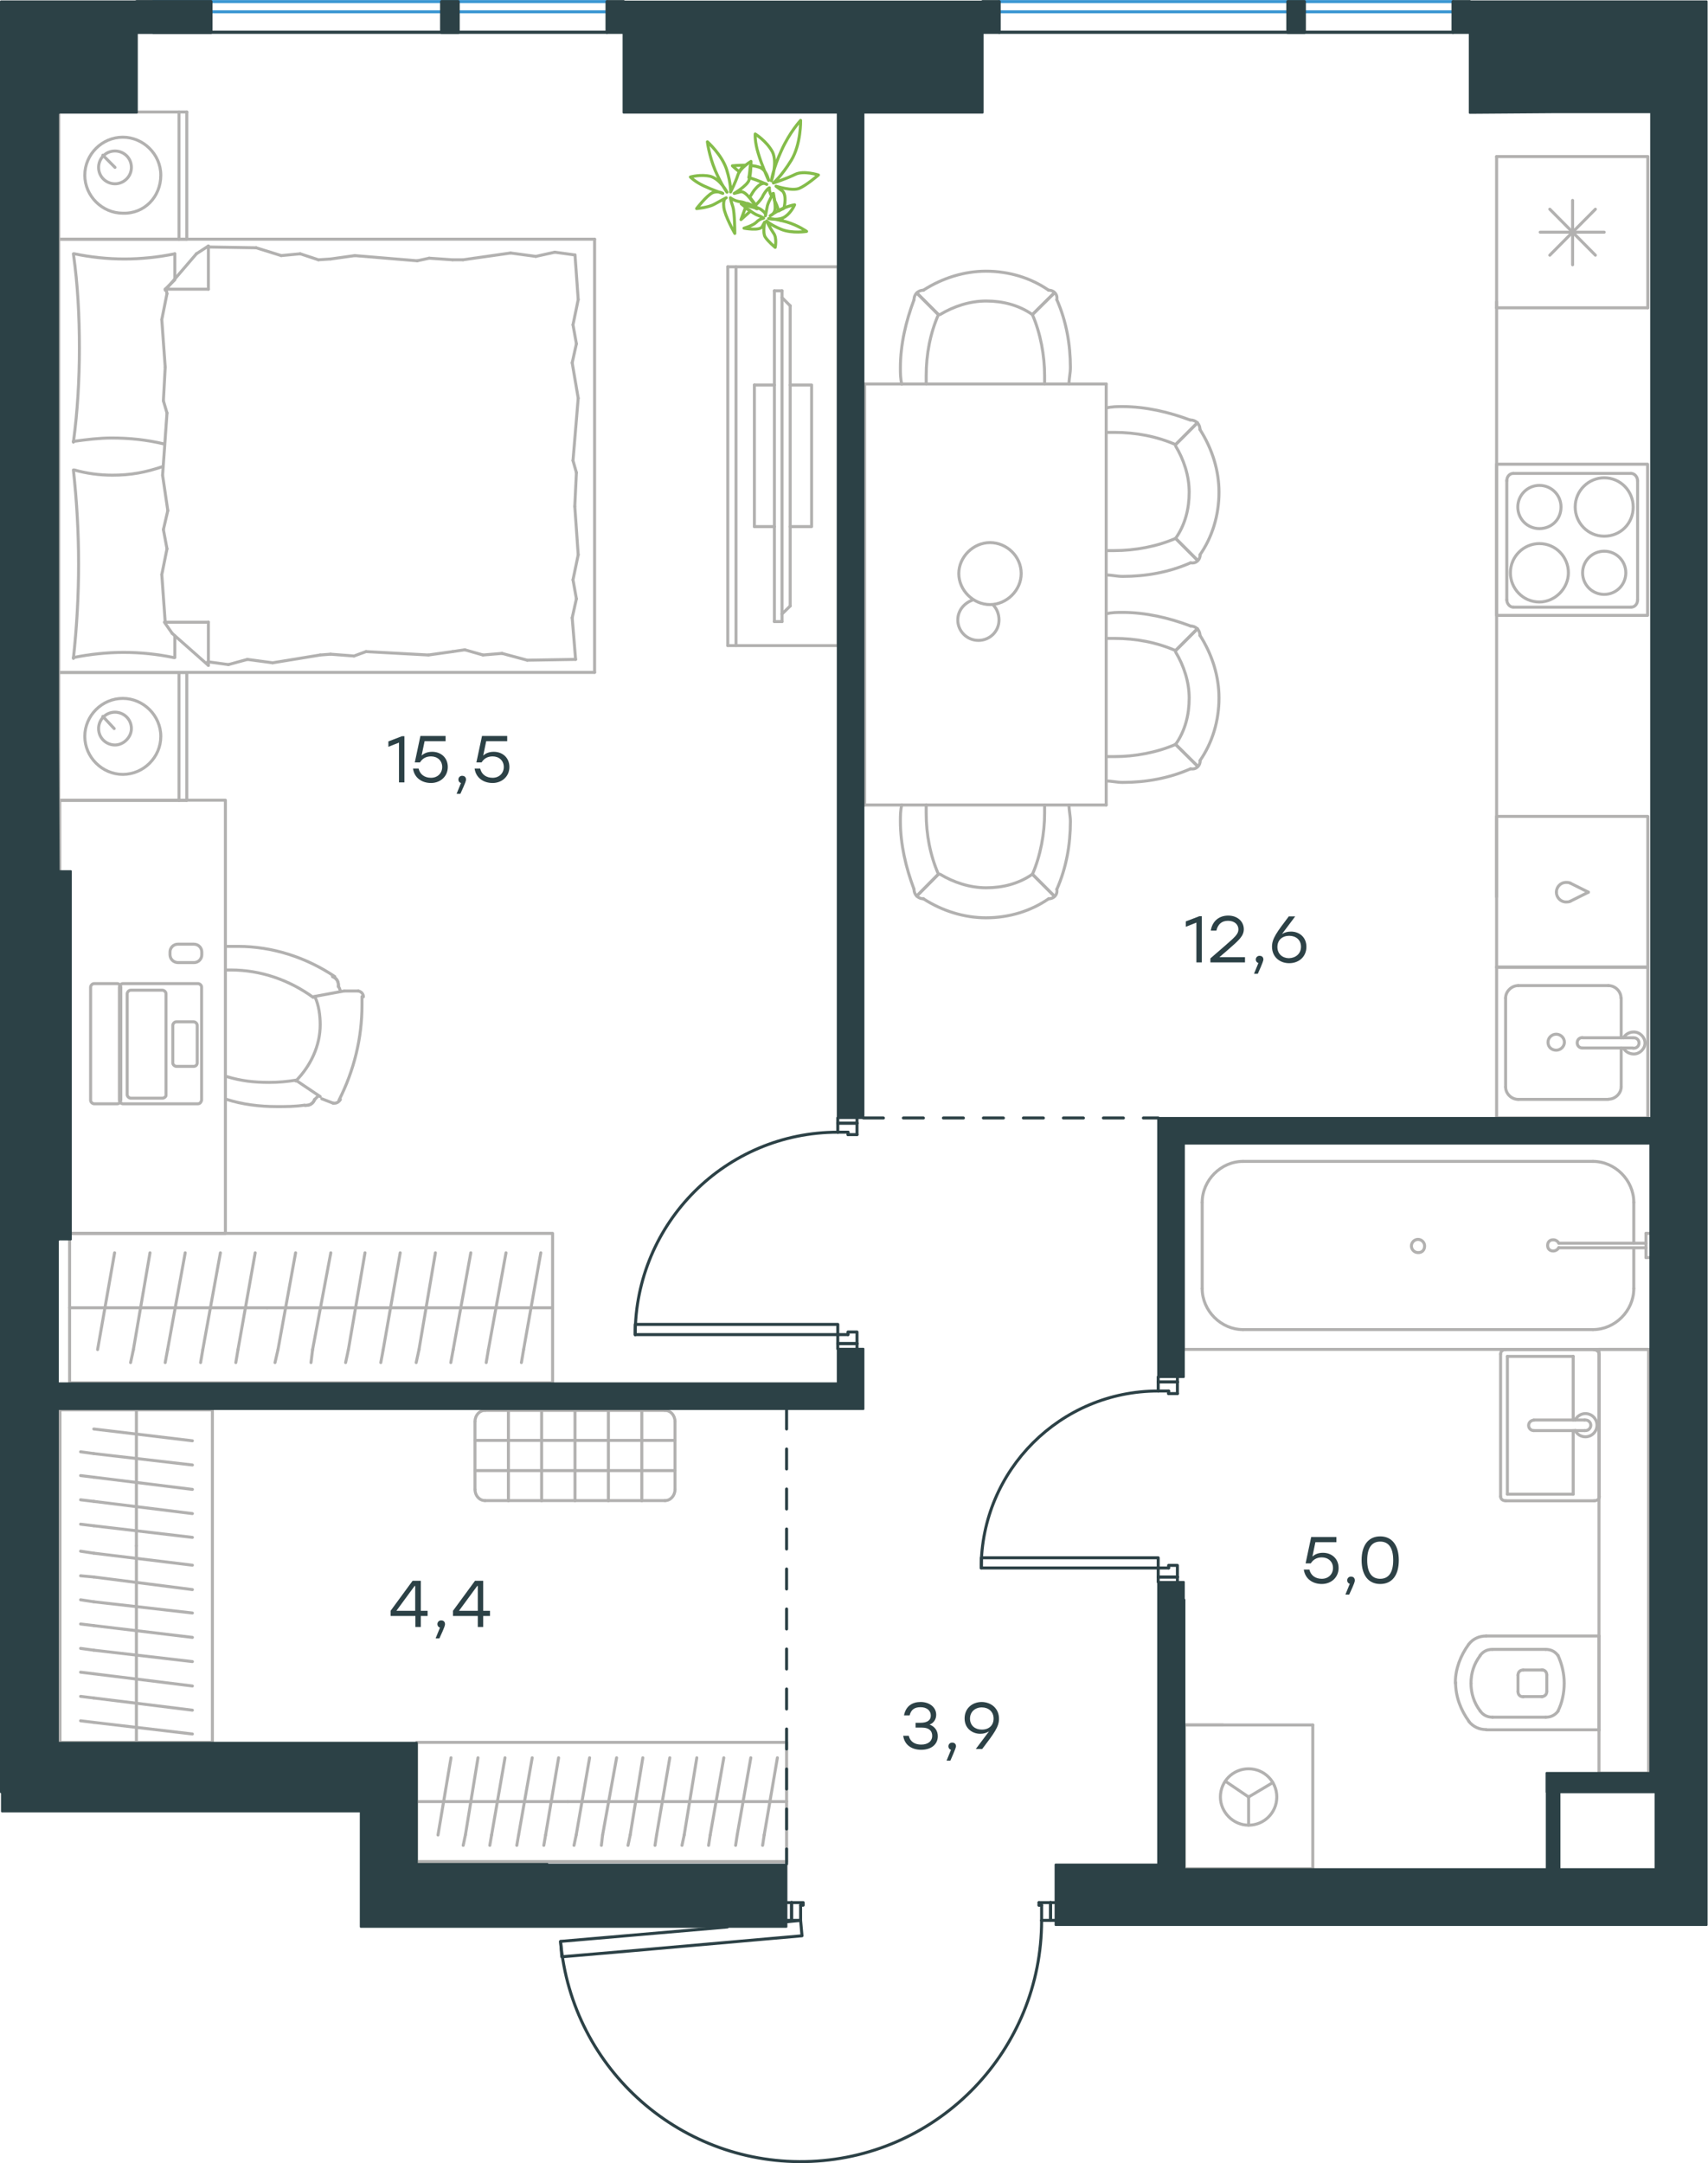 <?xml version="1.0" encoding="utf-8"?>
<!-- Generator: Adobe Illustrator 26.5.0, SVG Export Plug-In . SVG Version: 6.00 Build 0)  -->
<svg version="1.1" id="Слой_1" xmlns="http://www.w3.org/2000/svg" xmlns:xlink="http://www.w3.org/1999/xlink" x="0px" y="0px"
	 viewBox="0 0 854 1081.5" style="enable-background:new 0 0 854 1081.5;" xml:space="preserve">
<style type="text/css">
	.st0{fill:none;stroke:#B2B1B0;stroke-width:1.5;stroke-linecap:round;stroke-linejoin:round;stroke-miterlimit:22.926;}
	.st1{fill:none;stroke:#2C4146;stroke-width:1.5;stroke-linecap:round;stroke-linejoin:round;stroke-miterlimit:10;}
	.st2{fill:#2C4146;}
	.st3{fill:none;stroke:#2C4146;stroke-width:1.5;stroke-linecap:round;stroke-linejoin:round;stroke-miterlimit:22.926;}
	.st4{fill:none;stroke:#3996D2;stroke-width:1.5;stroke-linecap:round;stroke-linejoin:round;stroke-miterlimit:22.926;}
	
		.st5{fill:none;stroke:#2C4146;stroke-width:1.5;stroke-linecap:round;stroke-linejoin:round;stroke-miterlimit:22.926;stroke-dasharray:10,10,0,0,0,0;}
	
		.st6{fill-rule:evenodd;clip-rule:evenodd;fill:#2C4146;stroke:#2C4146;stroke-linecap:round;stroke-linejoin:round;stroke-miterlimit:10;}
	.st7{fill:none;stroke:#84BC4A;stroke-width:1.5;stroke-linecap:round;stroke-linejoin:round;stroke-miterlimit:22.926;}
	.st8{fill:#2D4146;}
</style>
<g>
	<line class="st0" x1="29.4" y1="119.6" x2="29.4" y2="56"/>
	<line class="st0" x1="93.4" y1="56" x2="93.4" y2="119.6"/>
	<line class="st0" x1="93.4" y1="119.6" x2="29.4" y2="119.6"/>
	<line class="st0" x1="29.4" y1="56" x2="93.4" y2="56"/>
	<line class="st0" x1="57.5" y1="83.7" x2="51.4" y2="77.6"/>
	<line class="st0" x1="89.5" y1="56" x2="89.5" y2="119.6"/>
	<path class="st0" d="M80.4,87.6c0-10.4-8.7-19-19-19c-10.4,0-19,8.6-19,19s8.7,19,19,19C72.2,107,80.4,98.4,80.4,87.6z"/>
	<path class="st0" d="M65.7,83.7c0-4.8-3.9-8.2-8.2-8.2c-4.8,0-8.2,3.9-8.2,8.2c0,4.8,3.9,8.2,8.2,8.2
		C61.8,91.9,65.7,88.4,65.7,83.7z"/>
	<line class="st0" x1="29.4" y1="336.2" x2="29.4" y2="119.6"/>
	<line class="st0" x1="87.4" y1="317.9" x2="87.4" y2="328.8"/>
	<line class="st0" x1="82.6" y1="144.6" x2="104.2" y2="144.6"/>
	<line class="st0" x1="87.4" y1="139.9" x2="82.6" y2="144.6"/>
	<line class="st0" x1="297.3" y1="336.2" x2="29.4" y2="336.2"/>
	<line class="st0" x1="104.2" y1="123" x2="104.2" y2="144.6"/>
	<line class="st0" x1="29.4" y1="119.6" x2="297.3" y2="119.6"/>
	<line class="st0" x1="104.2" y1="332.7" x2="86.1" y2="316.7"/>
	<line class="st0" x1="86.1" y1="316.7" x2="82.2" y2="311.1"/>
	<line class="st0" x1="87.4" y1="126.9" x2="87.4" y2="139.5"/>
	<line class="st0" x1="82.6" y1="311.1" x2="104.2" y2="311.1"/>
	<line class="st0" x1="82.6" y1="145.1" x2="98.2" y2="126.9"/>
	<line class="st0" x1="98.2" y1="126.9" x2="104.2" y2="123"/>
	<line class="st0" x1="104.2" y1="332.7" x2="104.2" y2="311.1"/>
	<line class="st0" x1="288.2" y1="236.3" x2="287.4" y2="253.2"/>
	<line class="st0" x1="286.1" y1="181.4" x2="289.1" y2="199.1"/>
	<line class="st0" x1="286.5" y1="162.4" x2="288.2" y2="171.9"/>
	<line class="st0" x1="288.2" y1="171.9" x2="286.1" y2="181.4"/>
	<line class="st0" x1="286.5" y1="230.3" x2="288.2" y2="236.3"/>
	<line class="st0" x1="289.1" y1="199.1" x2="286.5" y2="230.3"/>
	<line class="st0" x1="287.5" y1="127.4" x2="289.1" y2="149.8"/>
	<line class="st0" x1="289.1" y1="149.8" x2="286.5" y2="162.4"/>
	<line class="st0" x1="286.1" y1="308.9" x2="287.8" y2="329.7"/>
	<line class="st0" x1="286.5" y1="289.9" x2="288.2" y2="299.4"/>
	<line class="st0" x1="288.2" y1="299.4" x2="286.1" y2="308.9"/>
	<line class="st0" x1="287.4" y1="253.2" x2="289.1" y2="277.4"/>
	<line class="st0" x1="289.1" y1="277.4" x2="286.5" y2="289.9"/>
	<line class="st0" x1="297.3" y1="336.2" x2="297.3" y2="119.6"/>
	<path class="st0" d="M36.7,235c1.7,15.6,2.6,31.1,2.6,47.1c0,15.6-0.9,31.6-2.6,47.1"/>
	<path class="st0" d="M81.6,233.2c-8.7,3-16.3,4.4-25.4,4.4c-6.5,0-13-0.9-19-2.6"/>
	<path class="st0" d="M36.7,328.8c8.2-1.7,16.9-2.6,25.1-2.6c8.7,0,16.9,0.9,25.1,2.6"/>
	<path class="st0" d="M36.7,220.7c6.5-0.9,13-1.7,19-1.7c9.1,0,17.7,0.9,26.4,3"/>
	<line class="st0" x1="159.2" y1="129.9" x2="165.3" y2="129.5"/>
	<line class="st0" x1="140.6" y1="127.8" x2="150.1" y2="126.9"/>
	<line class="st0" x1="150.1" y1="126.9" x2="159.2" y2="129.9"/>
	<line class="st0" x1="104.2" y1="123.5" x2="128.1" y2="123.9"/>
	<line class="st0" x1="128.1" y1="123.9" x2="140.6" y2="127.8"/>
	<line class="st0" x1="214.6" y1="129.1" x2="226.3" y2="129.9"/>
	<line class="st0" x1="165.3" y1="129.5" x2="177.4" y2="127.8"/>
	<line class="st0" x1="208.6" y1="130.4" x2="214.6" y2="129.1"/>
	<line class="st0" x1="177.4" y1="127.8" x2="208.6" y2="130.4"/>
	<line class="st0" x1="226.3" y1="129.9" x2="231.5" y2="129.9"/>
	<line class="st0" x1="267.9" y1="128.2" x2="277.4" y2="126.1"/>
	<line class="st0" x1="277.4" y1="126.1" x2="286.9" y2="127.4"/>
	<line class="st0" x1="231.5" y1="129.9" x2="255.3" y2="126.5"/>
	<line class="st0" x1="255.3" y1="126.5" x2="267.9" y2="128.2"/>
	<line class="st0" x1="232.4" y1="324.9" x2="226.3" y2="325.8"/>
	<line class="st0" x1="251" y1="326.7" x2="241.5" y2="327.5"/>
	<line class="st0" x1="241.5" y1="327.5" x2="232.4" y2="324.9"/>
	<line class="st0" x1="287.8" y1="329.7" x2="263.6" y2="330.1"/>
	<line class="st0" x1="263.6" y1="330.1" x2="251" y2="326.7"/>
	<line class="st0" x1="177" y1="328" x2="165.3" y2="327.1"/>
	<line class="st0" x1="226.3" y1="325.8" x2="214.2" y2="327.5"/>
	<line class="st0" x1="183" y1="325.8" x2="177" y2="328"/>
	<line class="st0" x1="214.2" y1="327.5" x2="183" y2="325.8"/>
	<line class="st0" x1="165.3" y1="327.1" x2="160.1" y2="327.5"/>
	<line class="st0" x1="104.7" y1="331" x2="103.8" y2="331"/>
	<line class="st0" x1="123.7" y1="329.7" x2="114.2" y2="332.3"/>
	<line class="st0" x1="114.2" y1="332.3" x2="104.7" y2="331"/>
	<line class="st0" x1="160.1" y1="327.5" x2="136.3" y2="331.4"/>
	<line class="st0" x1="136.3" y1="331.4" x2="123.7" y2="329.7"/>
	<path class="st0" d="M36.7,126.9c2.2,15.6,3,31.1,3,47.1c0,15.6-0.9,31.6-3,47.1"/>
	<path class="st0" d="M87.4,126.9c-8.2,1.7-16.9,2.6-25.1,2.6c-8.7,0-16.9-0.9-25.1-2.6"/>
	<line class="st0" x1="81.7" y1="200.4" x2="82.6" y2="183.6"/>
	<line class="st0" x1="83.9" y1="255.3" x2="81.3" y2="237.6"/>
	<line class="st0" x1="83.5" y1="274.4" x2="81.7" y2="264.8"/>
	<line class="st0" x1="81.7" y1="264.8" x2="83.9" y2="255.3"/>
	<line class="st0" x1="83.5" y1="206.5" x2="81.7" y2="200.4"/>
	<line class="st0" x1="81.3" y1="237.6" x2="83.5" y2="206.5"/>
	<line class="st0" x1="82.6" y1="311.1" x2="80.9" y2="287.3"/>
	<line class="st0" x1="80.9" y1="287.3" x2="83.5" y2="274.4"/>
	<line class="st0" x1="83.5" y1="146.8" x2="83" y2="144.6"/>
	<line class="st0" x1="82.6" y1="183.6" x2="80.9" y2="159.8"/>
	<line class="st0" x1="80.9" y1="159.8" x2="83.5" y2="146.8"/>
	<line class="st0" x1="29.4" y1="400.2" x2="29.4" y2="336.2"/>
	<line class="st0" x1="93.4" y1="336.2" x2="93.4" y2="400.2"/>
	<line class="st0" x1="93" y1="400.2" x2="29.4" y2="400.2"/>
	<line class="st0" x1="29.4" y1="336.2" x2="93" y2="336.2"/>
	<line class="st0" x1="57.1" y1="364.3" x2="51.4" y2="358.2"/>
	<line class="st0" x1="89.5" y1="336.2" x2="89.5" y2="400.2"/>
	<path class="st0" d="M80.4,368.2c0-10.4-8.7-19-19-19c-10.4,0-19,8.6-19,19s8.7,19,19,19C71.8,387.2,80.4,378.6,80.4,368.2z"/>
	<path class="st0" d="M65.7,364.3c0-4.8-3.9-8.2-8.2-8.2c-4.8,0-8.2,3.9-8.2,8.2c0,4.8,3.9,8.2,8.2,8.2S65.7,368.6,65.7,364.3z"/>
</g>
<g>
	<g>
		<line class="st0" x1="368" y1="133.4" x2="368" y2="322.8"/>
		<polyline class="st0" points="363.9,322.8 419.1,322.8 419.1,133.4 363.9,133.4 		"/>
		<line class="st0" x1="363.9" y1="133.4" x2="363.9" y2="322.8"/>
	</g>
	<g>
		<polyline class="st0" points="395.1,263.3 405.8,263.3 405.8,192.5 395.1,192.5 		"/>
		<line class="st0" x1="387.2" y1="192.5" x2="377.2" y2="192.5"/>
		<line class="st0" x1="377.2" y1="192.5" x2="377.2" y2="263.3"/>
		<line class="st0" x1="377.2" y1="263.3" x2="387.2" y2="263.3"/>
		<line class="st0" x1="387.2" y1="145.4" x2="391" y2="145.4"/>
		<line class="st0" x1="395.1" y1="303" x2="391" y2="307"/>
		<line class="st0" x1="391" y1="148.8" x2="395.1" y2="152.9"/>
		<line class="st0" x1="391" y1="310.8" x2="391" y2="145.4"/>
		<line class="st0" x1="387.2" y1="145.4" x2="387.2" y2="310.8"/>
		<line class="st0" x1="387.2" y1="310.8" x2="391" y2="310.8"/>
		<line class="st0" x1="395.1" y1="152.9" x2="395.1" y2="303"/>
	</g>
</g>
<g>
	<line class="st0" x1="34.8" y1="653.9" x2="133.6" y2="653.9"/>
	<line class="st0" x1="117.9" y1="681.3" x2="119" y2="674.8"/>
	<line class="st0" x1="119" y1="674.8" x2="127.6" y2="626.4"/>
	<line class="st0" x1="100.3" y1="681.3" x2="101.4" y2="674.8"/>
	<line class="st0" x1="101.4" y1="674.8" x2="110.2" y2="626.4"/>
	<line class="st0" x1="82.6" y1="681.3" x2="83.8" y2="674.8"/>
	<line class="st0" x1="83.8" y1="674.8" x2="92.6" y2="626.4"/>
	<line class="st0" x1="65.3" y1="681.3" x2="66.7" y2="674.8"/>
	<line class="st0" x1="66.7" y1="674.8" x2="75" y2="626.4"/>
	<line class="st0" x1="48.8" y1="674.8" x2="57.3" y2="626.4"/>
	<rect x="34.8" y="616.7" class="st0" width="241.5" height="74.7"/>
	<line class="st0" x1="133.6" y1="653.9" x2="276.3" y2="653.9"/>
	<line class="st0" x1="260.7" y1="681.3" x2="261.8" y2="674.8"/>
	<line class="st0" x1="261.8" y1="674.8" x2="270.4" y2="626.4"/>
	<line class="st0" x1="243.1" y1="681.3" x2="244.2" y2="674.8"/>
	<line class="st0" x1="244.2" y1="674.8" x2="253" y2="626.4"/>
	<line class="st0" x1="225.4" y1="681.3" x2="226.6" y2="674.8"/>
	<line class="st0" x1="226.6" y1="674.8" x2="235.4" y2="626.4"/>
	<line class="st0" x1="208.1" y1="681.3" x2="209.5" y2="674.8"/>
	<line class="st0" x1="209.5" y1="674.8" x2="217.7" y2="626.4"/>
	<line class="st0" x1="190.4" y1="681.3" x2="191.6" y2="674.8"/>
	<line class="st0" x1="191.6" y1="674.8" x2="200.1" y2="626.4"/>
	<line class="st0" x1="172.8" y1="681.3" x2="174.2" y2="674.8"/>
	<line class="st0" x1="174.2" y1="674.8" x2="182.5" y2="626.4"/>
	<line class="st0" x1="155.5" y1="681.3" x2="156.3" y2="674.8"/>
	<line class="st0" x1="156.3" y1="674.8" x2="165.4" y2="626.4"/>
	<line class="st0" x1="139" y1="674.8" x2="147.8" y2="626.4"/>
	<line class="st0" x1="137.5" y1="681.3" x2="139" y2="674.8"/>
</g>
<g>
	<rect x="29.9" y="400.1" class="st0" width="82.8" height="216.6"/>
	<line class="st0" x1="179.2" y1="495.5" x2="172.4" y2="495.5"/>
	<line class="st0" x1="160.9" y1="549.4" x2="166.6" y2="551.6"/>
	<line class="st0" x1="147.9" y1="540.1" x2="160.1" y2="548.3"/>
	<line class="st0" x1="156.9" y1="498.3" x2="172" y2="495.5"/>
	<path class="st0" d="M147.9,540.1c-4.3,0.7-8.6,1.1-13.3,1.1c-7.6,0-14-0.7-21.2-2.9"/>
	<path class="st0" d="M113.7,473.2h5.4c16.9,0,33.9,5.4,48.3,15.1"/>
	<path class="st0" d="M113.3,485h2.2c14.8,0,29.2,5,41.1,13.7"/>
	<path class="st0" d="M157.6,498.7c1.8,4,2.5,9,2.5,13.7c0,10.4-4.7,20.5-12.2,28.1"/>
	<path class="st0" d="M152.2,552.6c-4.7,0.7-9,0.7-13.7,0.7c-9,0-17.3-1.1-25.2-3.6"/>
	<path class="st0" d="M169.5,493.7c0.4,0.7,0.4,1.1,0.7,1.8"/>
	<path class="st0" d="M181,498.3v4.3c0,16.5-4,32.7-11.5,47.5"/>
	<path class="st0" d="M170.2,549.8c-0.7,1.1-1.8,1.8-2.9,1.8h-0.7"/>
	<path class="st0" d="M179.2,495.5c1.8,0.4,2.5,1.8,2.5,2.9"/>
	<path class="st0" d="M159.1,548c-0.7,0.7-1.1,1.1-1.8,1.8"/>
	<path class="st0" d="M166.3,488.3c1.8,0.7,2.9,2.2,2.9,4.3v0.7"/>
	<path class="st0" d="M157.3,549.8c-0.7,1.8-2.2,2.9-4.3,2.9h-0.7"/>
	<path class="st0" d="M157.3,549.8c-0.7,1.8-2.2,2.9-4.3,2.9h-0.7"/>
	<path class="st0" d="M166.3,488.3c1.8,0.7,2.9,2.2,2.9,4.3v0.7"/>
	<path class="st0" d="M58.6,551.9H47.1c-0.7,0-1.8-0.7-1.8-1.8v-56.5c0-0.7,0.7-1.8,1.8-1.8h11.5c0.7,0,1.8,0.7,1.8,1.8v56.5
		C60,551.6,59.3,551.9,58.6,551.9z"/>
	<path class="st0" d="M81.3,549.1H65.4c-0.7,0-1.8-0.7-1.8-1.8v-50.4c0-0.7,0.7-1.8,1.8-1.8h15.8c0.7,0,1.8,0.7,1.8,1.8v50.7
		C83.1,548.3,82,549.1,81.3,549.1z"/>
	<path class="st0" d="M96.8,533.2h-8.6c-0.7,0-1.8-0.7-1.8-1.8v-18.7c0-0.7,0.7-1.8,1.8-1.8h8.6c0.7,0,1.8,0.7,1.8,1.8v18.7
		C98.6,532.5,97.8,533.2,96.8,533.2z"/>
	<path class="st0" d="M98.9,551.9H61.5c-0.7,0-1.8-0.7-1.8-1.8v-56.5c0-0.7,0.7-1.8,1.8-1.8H99c0.7,0,1.8,0.7,1.8,1.8v56.5
		C100.4,551.6,99.6,551.9,98.9,551.9z"/>
	<path class="st0" d="M85,477.3V476c0-2.1,1.7-3.9,3.9-3.9H97c2.1,0,3.9,1.7,3.9,3.9v1.4c0,2.1-1.7,3.9-3.9,3.9h-8.1
		C86.7,481.2,85,479.5,85,477.3z"/>
</g>
<g>
	<line class="st0" x1="823.9" y1="78.3" x2="823.9" y2="153.9"/>
	<line class="st0" x1="786.3" y1="100.2" x2="786.3" y2="132.4"/>
	<line class="st0" x1="774.9" y1="127.6" x2="797.7" y2="104.6"/>
	<line class="st0" x1="774.9" y1="104.6" x2="797.7" y2="127.6"/>
	<line class="st0" x1="770.1" y1="116.1" x2="802.1" y2="116.1"/>
	<line class="st0" x1="823.9" y1="153.9" x2="748.3" y2="153.9"/>
	<line class="st0" x1="748.3" y1="78.3" x2="748.3" y2="153.9"/>
	<line class="st0" x1="823.9" y1="78.3" x2="748.3" y2="78.3"/>
</g>
<g>
	<rect x="748.3" y="483.5" class="st0" width="75.6" height="75.5"/>
	<line class="st0" x1="791.2" y1="524" x2="816.5" y2="524"/>
	<line class="st0" x1="810.6" y1="518.9" x2="810.6" y2="499"/>
	<line class="st0" x1="752.8" y1="499" x2="752.8" y2="543.4"/>
	<line class="st0" x1="810.6" y1="543.4" x2="810.6" y2="524"/>
	<line class="st0" x1="759.1" y1="549.7" x2="804.2" y2="549.7"/>
	<line class="st0" x1="816.5" y1="518.9" x2="791.2" y2="518.9"/>
	<line class="st0" x1="804.2" y1="492.8" x2="759.1" y2="492.8"/>
	<path class="st0" d="M791.2,524L791.2,524c-1.5,0-2.6-1.1-2.6-2.6s1.1-2.6,2.6-2.6"/>
	<path class="st0" d="M804.2,492.8c3.4,0,6.3,2.9,6.3,6.2"/>
	<path class="st0" d="M811.7,518.9c1.1-1.8,3-2.9,5.2-2.9c3,0,5.6,2.6,5.6,5.5s-2.6,5.5-5.6,5.5c-2.2,0-4.1-1.1-5.2-2.9"/>
	<path class="st0" d="M759.1,549.7c-3.4,0-6.3-2.9-6.3-6.2"/>
	<path class="st0" d="M810.6,543.4c0,3.3-3,6.2-6.3,6.2"/>
	<path class="st0" d="M752.8,499c0-3.3,3-6.2,6.3-6.2"/>
	<path class="st0" d="M816.5,518.9h0.4c1.5,0,2.6,1.1,2.6,2.6s-1.1,2.6-2.6,2.6h-0.4"/>
	<path class="st0" d="M778.1,525.1c2.2,0,4.1-1.8,4.1-4s-1.9-4-4.1-4c-2.2,0-4.1,1.8-4.1,4C774,523.6,775.9,525.1,778.1,525.1z"/>
</g>
<g>
	<path class="st0" d="M780.5,253.5c0-6-4.8-10.8-10.8-10.8s-10.8,4.9-10.8,10.8c0,6,4.8,10.8,10.8,10.8S780.5,259.8,780.5,253.5z"/>
	<path class="st0" d="M784.2,286.4c0-7.9-6.3-14.6-14.5-14.6c-7.8,0-14.5,6.4-14.5,14.6c0,7.9,6.3,14.6,14.5,14.6
		C777.5,301,784.2,294.2,784.2,286.4z"/>
	<path class="st0" d="M812.9,286.4c0-6-4.8-10.8-10.8-10.8s-10.8,4.9-10.8,10.8c0,6,4.8,10.8,10.8,10.8
		C808.1,297.2,812.9,292.4,812.9,286.4z"/>
	<path class="st0" d="M816.6,253.5c0-7.9-6.3-14.6-14.5-14.6c-7.8,0-14.5,6.4-14.5,14.6c0,7.9,6.3,14.6,14.5,14.6
		S816.6,261.7,816.6,253.5z"/>
	<line class="st0" x1="753.4" y1="299.9" x2="753.4" y2="240.4"/>
	<line class="st0" x1="815.5" y1="303.6" x2="756.7" y2="303.6"/>
	<line class="st0" x1="818.8" y1="240.4" x2="818.8" y2="299.9"/>
	<line class="st0" x1="756.7" y1="236.7" x2="815.5" y2="236.7"/>
	<path class="st0" d="M818.8,299.9L818.8,299.9c0,2.2-1.5,3.7-3.3,3.7"/>
	<path class="st0" d="M753.4,240.4L753.4,240.4c0-2.2,1.5-3.7,3.3-3.7"/>
	<path class="st0" d="M756.7,303.6L756.7,303.6c-1.9,0-3.3-1.9-3.3-3.7"/>
	<path class="st0" d="M815.5,236.7L815.5,236.7c1.9,0,3.3,1.9,3.3,3.7"/>
	<rect x="748.3" y="232.1" class="st0" width="75.5" height="75.6"/>
</g>
<g>
	<rect x="748.3" y="408.2" class="st0" width="75.6" height="75.5"/>
	<line class="st0" x1="794.2" y1="446.1" x2="785.2" y2="441.6"/>
	<line class="st0" x1="785.2" y1="450.6" x2="794.2" y2="446.1"/>
	<path class="st0" d="M785.2,450.6c-0.7,0.4-1.5,0.4-2.2,0.4c-2.6,0-4.8-2.2-4.8-4.9"/>
	<path class="st0" d="M785.2,441.6c-0.7-0.4-1.5-0.4-2.2-0.4c-2.6,0-4.8,2.2-4.8,4.9"/>
</g>
<line class="st0" x1="748.3" y1="150.9" x2="748.3" y2="448.4"/>
<g>
	<line class="st0" x1="432.3" y1="402.5" x2="432.3" y2="192"/>
	<line class="st0" x1="553.1" y1="192" x2="553.1" y2="402.5"/>
	<path class="st0" d="M587.8,269.2c4.8-6.8,6.8-14.9,6.8-23.1c0-8.2-2.7-16.3-6.8-23.1"/>
	<path class="st0" d="M553.1,287.5c2.7,0,5.4,0.7,8.2,0.7c11.6,0,23.1-2,34-6.8"/>
	<path class="st0" d="M595.3,210.1c-10.9-4.1-22.5-6.8-34-6.8c-2.7,0-5.4,0-8.2,0.7"/>
	<path class="st0" d="M553.1,275.3c1.4,0,2.7,0,4.1,0c10.2,0,21.1-2,30.6-6.1"/>
	<path class="st0" d="M587.8,222.3c-9.5-4.1-19.7-6.1-30.6-6.1c-1.4,0-2.7,0-4.1,0"/>
	<path class="st0" d="M600,277.4c6.1-8.8,9.5-19.7,9.5-31.3c0-10.9-3.4-21.7-9.5-31.3"/>
	<line class="st0" x1="587.8" y1="269.2" x2="598.7" y2="280.1"/>
	<line class="st0" x1="587.8" y1="222.3" x2="598.7" y2="211.4"/>
	<line class="st0" x1="587.8" y1="269.2" x2="598.7" y2="280.1"/>
	<line class="st0" x1="587.8" y1="222.3" x2="598.7" y2="211.4"/>
	<path class="st0" d="M600,214.8c0-2.7-2-4.8-4.8-4.8"/>
	<path class="st0" d="M595.3,281.4c2.7,0.5,4.8-1.4,4.8-4.1"/>
	<path class="st0" d="M587.8,372.2c4.8-6.8,6.8-14.9,6.8-23.1s-2.7-16.3-6.8-23.1"/>
	<path class="st0" d="M553.1,390.5c2.7,0,5.4,0.7,8.2,0.7c11.6,0,23.1-2,34-6.8"/>
	<path class="st0" d="M595.3,313c-10.9-4.1-22.5-6.8-34-6.8c-2.7,0-5.4,0-8.2,0.7"/>
	<path class="st0" d="M553.1,378.3c1.4,0,2.7,0,4.1,0c10.2,0,21.1-2,30.6-6.1"/>
	<path class="st0" d="M587.8,325.3c-9.5-4.1-19.7-6.1-30.6-6.1c-1.4,0-2.7,0-4.1,0"/>
	<path class="st0" d="M600,380.3c6.1-8.8,9.5-19.7,9.5-31.3c0-10.9-3.4-21.7-9.5-31.3"/>
	<line class="st0" x1="587.8" y1="372.2" x2="598.7" y2="383"/>
	<line class="st0" x1="587.8" y1="325.3" x2="598.7" y2="314.4"/>
	<line class="st0" x1="587.8" y1="372.2" x2="598.7" y2="383"/>
	<line class="st0" x1="587.8" y1="325.3" x2="598.7" y2="314.4"/>
	<path class="st0" d="M600,317.8c0-2.7-2-4.8-4.8-4.8"/>
	<path class="st0" d="M595.3,384.4c2.7,0.5,4.8-1.4,4.8-4.1"/>
	<path class="st0" d="M534.5,192c0-2.7,0.7-5.4,0.7-8.2c0-11.6-2-23.1-6.8-34"/>
	<path class="st0" d="M457,149.9c-4.1,10.9-6.8,22.4-6.8,34c0,2.7,0,5.4,0.7,8.2"/>
	<path class="st0" d="M469.2,157.3c-4.1,9.5-6.1,19.7-6.1,30.6c0,1.4,0,2.7,0,4.1"/>
	<line class="st0" x1="469.2" y1="157.3" x2="458.4" y2="146.5"/>
	<line class="st0" x1="469.2" y1="157.3" x2="458.4" y2="146.5"/>
	<path class="st0" d="M461.8,145.1c-2.7,0-4.8,2-4.8,4.8"/>
	<path class="st0" d="M534.5,402.5c0,2.7,0.7,5.4,0.7,8.2c0,11.6-2,23.1-6.8,34"/>
	<path class="st0" d="M457,444.6c-4.1-10.9-6.8-22.4-6.8-34c0-2.7,0-5.4,0.7-8.2"/>
	<path class="st0" d="M469.2,437.1c-4.1-9.5-6.1-19.7-6.1-30.6c0-1.4,0-2.7,0-4.1"/>
	<line class="st0" x1="469.2" y1="437.1" x2="458.4" y2="448"/>
	<line class="st0" x1="469.2" y1="437.1" x2="458.4" y2="448"/>
	<path class="st0" d="M461.8,449.4c-2.7,0-4.8-2-4.8-4.8"/>
	<line class="st0" x1="432.3" y1="192" x2="553.1" y2="192"/>
	<line class="st0" x1="553.1" y1="402.5" x2="432.3" y2="402.5"/>
	<path class="st0" d="M495,271.3c-8.4,0-15.6,7.2-15.6,15.5s7.2,15.5,15.6,15.5s15.6-7.2,15.6-15.5
		C510.6,278.1,503.3,271.3,495,271.3z"/>
	<path class="st0" d="M496.5,302.4c1.9,1.9,3,4.6,3,7.6c0,5.7-4.6,10.2-10.3,10.2s-10.3-4.6-10.3-10.2c0-4.6,3-8.3,7.2-9.9"/>
	<path class="st0" d="M516.2,157.3c-6.8-4.8-15-6.8-23.1-6.8c-8.2,0-16.3,2.7-23.1,6.8"/>
	<path class="st0" d="M522.3,192c0-1.4,0-2.7,0-4.1c0-10.2-2-21.1-6.1-30.6"/>
	<path class="st0" d="M524.3,145.1c-8.8-6.1-19.7-9.5-31.3-9.5c-10.9,0-21.8,3.4-31.3,9.5"/>
	<line class="st0" x1="516.2" y1="157.3" x2="527.1" y2="146.5"/>
	<line class="st0" x1="516.2" y1="157.3" x2="527.1" y2="146.5"/>
	<path class="st0" d="M528.4,149.9c0.5-2.7-1.4-4.8-4.1-4.8"/>
	<path class="st0" d="M516.2,437.1c-6.8,4.8-15,6.8-23.1,6.8c-8.2,0-16.3-2.7-23.1-6.8"/>
	<path class="st0" d="M522.3,402.5c0,1.4,0,2.7,0,4.1c0,10.2-2,21.1-6.1,30.6"/>
	<path class="st0" d="M524.3,449.4c-8.8,6.1-19.7,9.5-31.3,9.5c-10.9,0-21.8-3.4-31.3-9.5"/>
	<line class="st0" x1="516.2" y1="437.1" x2="527.1" y2="448"/>
	<line class="st0" x1="516.2" y1="437.1" x2="527.1" y2="448"/>
	<path class="st0" d="M528.4,444.6c0.5,2.7-1.4,4.8-4.1,4.8"/>
</g>
<g>
	<line class="st0" x1="799.5" y1="865.3" x2="799.5" y2="818"/>
	<g>
		<line class="st0" x1="743.1" y1="864.9" x2="799.5" y2="864.9"/>
		<line class="st0" x1="772.9" y1="824.7" x2="746.2" y2="824.7"/>
		<line class="st0" x1="746.2" y1="858.6" x2="772.9" y2="858.6"/>
		<line class="st0" x1="771.3" y1="835" x2="761.6" y2="835"/>
		<line class="st0" x1="761.6" y1="848.3" x2="771.3" y2="848.3"/>
		<line class="st0" x1="773.4" y1="845.8" x2="773.4" y2="837.5"/>
		<line class="st0" x1="799.5" y1="818" x2="743.1" y2="818"/>
		<line class="st0" x1="759" y1="837.5" x2="759" y2="845.8"/>
		<path class="st0" d="M734.4,822.1c-4.1,5.6-6.7,12.3-6.7,19c0,0,0,0,0,0.5"/>
		<path class="st0" d="M773.4,837.5c0-1.5-1-2.6-2.6-2.6"/>
		<path class="st0" d="M779,827.8c-1.5-2.1-3.6-3.1-6.2-3.1"/>
		<path class="st0" d="M761.6,835c-1.5,0-2.6,1-2.6,2.6"/>
		<path class="st0" d="M740.1,827.8c-3.1,4.1-4.6,8.7-4.6,13.9"/>
		<path class="st0" d="M759,845.8c0,1.5,1,2.6,2.6,2.6"/>
		<path class="st0" d="M770.8,848.3c1.5,0,2.6-1,2.6-2.6"/>
		<path class="st0" d="M772.9,858.6c2.6,0,4.6-1,6.2-3.1"/>
		<path class="st0" d="M779,855.5c2.1-4.1,3.1-9.2,3.1-13.9c0-4.6-1-9.2-3.1-13.9"/>
		<path class="st0" d="M740.1,855.5c1.5,2.1,3.6,3.1,6.2,3.1"/>
		<path class="st0" d="M727.8,841.2L727.8,841.2c0,7.2,2.6,13.9,6.7,19.5"/>
		<path class="st0" d="M743.1,818c-3.6,0-6.7,1.5-8.7,4.1"/>
		<path class="st0" d="M734.4,860.7c2.1,2.6,5.1,4.1,8.7,4.1"/>
		<path class="st0" d="M735.5,841.6L735.5,841.6c0,5.1,1.5,9.8,4.6,13.9"/>
		<path class="st0" d="M746.2,824.7c-2.6,0-4.6,1-6.2,3.1"/>
	</g>
	<rect x="799.5" y="674.7" class="st0" width="24.8" height="211.9"/>
</g>
<g>
	<line class="st0" x1="753.7" y1="678.2" x2="786.6" y2="678.2"/>
	<line class="st0" x1="786.6" y1="678.2" x2="786.6" y2="710"/>
	<line class="st0" x1="786.6" y1="715.3" x2="786.6" y2="747.1"/>
	<line class="st0" x1="753.7" y1="747.1" x2="753.7" y2="678.2"/>
	<line class="st0" x1="786.6" y1="747.1" x2="753.7" y2="747.1"/>
	<line class="st0" x1="799.6" y1="748.2" x2="799.6" y2="677.1"/>
	<line class="st0" x1="752.9" y1="750.4" x2="797.1" y2="750.4"/>
	<line class="st0" x1="750.3" y1="677.1" x2="750.3" y2="748.2"/>
	<line class="st0" x1="797.1" y1="674.8" x2="752.9" y2="674.8"/>
	<path class="st0" d="M752.9,674.8c-1.5,0-2.6,0.9-2.6,2.2"/>
	<path class="st0" d="M750.3,748.2c0,1.3,1,2.2,2.6,2.2"/>
	<path class="st0" d="M797.1,750.4c1.5,0,2.6-0.9,2.6-2.2"/>
	<path class="st0" d="M799.6,677.1c0-0.9-1-2.2-2.6-2.2"/>
	<line class="st0" x1="766.9" y1="715.3" x2="792.3" y2="715.3"/>
	<line class="st0" x1="792.3" y1="710" x2="766.9" y2="710"/>
	<path class="st0" d="M766.9,715.3L766.9,715.3c-1.5,0-2.6-1.2-2.6-2.6c0-1.4,1.2-2.6,2.6-2.6l0,0"/>
	<path class="st0" d="M787.6,710c1-2,3-3.2,5.1-3.2c3.2,0,5.8,2.6,5.8,5.8s-2.6,5.8-5.8,5.8c-2.2,0-4.2-1.2-5.1-3.2"/>
	<path class="st0" d="M792.3,710c0.1,0,0.3,0,0.4,0c1.5,0,2.7,1.2,2.7,2.6c0,1.5-1.2,2.7-2.7,2.7c-0.1,0-0.3,0-0.4,0"/>
</g>
<g>
	<line class="st0" x1="816.9" y1="624.7" x2="816.9" y2="644.3"/>
	<line class="st0" x1="816.9" y1="601.2" x2="816.9" y2="621.6"/>
	<line class="st0" x1="796.5" y1="664.8" x2="621.5" y2="664.8"/>
	<line class="st0" x1="601.1" y1="644.3" x2="601.1" y2="601.2"/>
	<line class="st0" x1="591.7" y1="571.3" x2="825.8" y2="571.3"/>
	<line class="st0" x1="591.7" y1="674.7" x2="591.7" y2="571.3"/>
	<line class="st0" x1="621.5" y1="580.7" x2="796.5" y2="580.7"/>
	<line class="st0" x1="825.8" y1="674.7" x2="591.7" y2="674.7"/>
	<line class="st0" x1="825.8" y1="571.3" x2="825.8" y2="674.7"/>
	<path class="st0" d="M601.1,644.3c0,11.1,9.4,20.5,20.4,20.5"/>
	<path class="st0" d="M816.9,601.2c0-11.1-9.4-20.5-20.4-20.5"/>
	<path class="st0" d="M621.5,580.7c-11,0-20.4,9.4-20.4,20.5"/>
	<path class="st0" d="M796.5,664.8c11,0,20.4-9.4,20.4-20.5"/>
	<line class="st0" x1="825.8" y1="668.6" x2="825.8" y2="671.4"/>
	<line class="st0" x1="823" y1="623.9" x2="779.4" y2="623.9"/>
	<line class="st0" x1="779.4" y1="621.6" x2="823" y2="621.6"/>
	<line class="st0" x1="825.8" y1="616.7" x2="825.8" y2="628.8"/>
	<line class="st0" x1="825.8" y1="628.8" x2="823" y2="628.8"/>
	<line class="st0" x1="823" y1="628.8" x2="823" y2="616.7"/>
	<line class="st0" x1="823" y1="616.7" x2="825.8" y2="616.7"/>
	<path class="st0" d="M779.4,621.6c-0.6-1.1-1.7-1.7-2.8-1.7c-1.7,0-2.8,1.1-2.8,2.8s1.1,2.8,2.8,2.8c1.1,0,2.2-0.6,2.8-1.7"/>
	<path class="st0" d="M712.3,623c0-1.8-1.5-3.3-3.3-3.3s-3.3,1.5-3.3,3.3s1.5,3.3,3.3,3.3C711.1,626.4,712.3,624.9,712.3,623z"/>
</g>
<g>
	<line class="st0" x1="592.2" y1="934.4" x2="656.4" y2="934.4"/>
	<g>
		<line class="st0" x1="656.4" y1="862.5" x2="656.4" y2="934.4"/>
		<line class="st0" x1="611.5" y1="862.5" x2="592.2" y2="862.5"/>
		<line class="st0" x1="656.4" y1="862.5" x2="592.2" y2="862.5"/>
		<line class="st0" x1="624.3" y1="898.5" x2="612.8" y2="890.7"/>
		<line class="st0" x1="624.3" y1="898.5" x2="624.3" y2="912.6"/>
		<line class="st0" x1="624.3" y1="898.5" x2="636.4" y2="891.3"/>
		<path class="st0" d="M624.3,912.6c7.8,0,14.1-6.3,14.1-14.1s-6.3-14.1-14.1-14.1s-14.1,6.3-14.1,14.1
			C610.2,906,616.5,912.6,624.3,912.6z"/>
		<line class="st0" x1="592.2" y1="862.5" x2="592.2" y2="934.5"/>
	</g>
</g>
<g>
	<line class="st0" x1="208.3" y1="900.8" x2="283.9" y2="900.8"/>
	<line class="st0" x1="271.9" y1="922.7" x2="272.8" y2="917.5"/>
	<line class="st0" x1="272.8" y1="917.5" x2="279.3" y2="878.9"/>
	<line class="st0" x1="258.4" y1="922.7" x2="259.3" y2="917.5"/>
	<line class="st0" x1="259.3" y1="917.5" x2="266.1" y2="878.9"/>
	<line class="st0" x1="244.9" y1="922.7" x2="245.8" y2="917.5"/>
	<line class="st0" x1="245.8" y1="917.5" x2="252.5" y2="878.9"/>
	<line class="st0" x1="231.6" y1="922.7" x2="232.7" y2="917.5"/>
	<line class="st0" x1="232.7" y1="917.5" x2="239" y2="878.9"/>
	<line class="st0" x1="219" y1="917.5" x2="225.5" y2="878.9"/>
	<rect x="208.3" y="871.2" class="st0" width="185" height="59.6"/>
	<line class="st0" x1="283.9" y1="900.8" x2="393.3" y2="900.8"/>
	<line class="st0" x1="381.3" y1="922.7" x2="382.1" y2="917.5"/>
	<line class="st0" x1="382.1" y1="917.5" x2="388.7" y2="878.9"/>
	<line class="st0" x1="367.8" y1="922.7" x2="368.6" y2="917.5"/>
	<line class="st0" x1="368.6" y1="917.5" x2="375.4" y2="878.9"/>
	<line class="st0" x1="354.3" y1="922.7" x2="355.1" y2="917.5"/>
	<line class="st0" x1="355.1" y1="917.5" x2="361.9" y2="878.9"/>
	<line class="st0" x1="341" y1="922.7" x2="342.1" y2="917.5"/>
	<line class="st0" x1="342.1" y1="917.5" x2="348.4" y2="878.9"/>
	<line class="st0" x1="327.5" y1="922.7" x2="328.3" y2="917.5"/>
	<line class="st0" x1="328.3" y1="917.5" x2="334.9" y2="878.9"/>
	<line class="st0" x1="314" y1="922.7" x2="315.1" y2="917.5"/>
	<line class="st0" x1="315.1" y1="917.5" x2="321.4" y2="878.9"/>
	<line class="st0" x1="300.7" y1="922.7" x2="301.3" y2="917.5"/>
	<line class="st0" x1="301.3" y1="917.5" x2="308.3" y2="878.9"/>
	<line class="st0" x1="288.1" y1="917.5" x2="294.8" y2="878.9"/>
	<line class="st0" x1="287" y1="922.7" x2="288.1" y2="917.5"/>
</g>
<g>
	<line class="st0" x1="68.2" y1="704.9" x2="68.2" y2="772.9"/>
	<line class="st0" x1="40.3" y1="762.1" x2="46.9" y2="762.9"/>
	<line class="st0" x1="46.9" y1="762.9" x2="96.2" y2="768.7"/>
	<line class="st0" x1="40.3" y1="749.9" x2="46.9" y2="750.7"/>
	<line class="st0" x1="46.9" y1="750.7" x2="96.2" y2="756.8"/>
	<line class="st0" x1="40.3" y1="737.8" x2="46.9" y2="738.6"/>
	<line class="st0" x1="46.9" y1="738.6" x2="96.2" y2="744.7"/>
	<line class="st0" x1="40.3" y1="725.9" x2="46.9" y2="726.8"/>
	<line class="st0" x1="46.9" y1="726.8" x2="96.2" y2="732.5"/>
	<line class="st0" x1="46.9" y1="714.5" x2="96.2" y2="720.4"/>
	<rect x="30" y="704.9" class="st0" width="76.2" height="166.3"/>
	<line class="st0" x1="68.2" y1="772.9" x2="68.2" y2="871.2"/>
	<line class="st0" x1="40.3" y1="860.4" x2="46.9" y2="861.2"/>
	<line class="st0" x1="46.9" y1="861.2" x2="96.2" y2="867"/>
	<line class="st0" x1="40.3" y1="848.2" x2="46.9" y2="849"/>
	<line class="st0" x1="46.9" y1="849" x2="96.2" y2="855.1"/>
	<line class="st0" x1="40.3" y1="836.1" x2="46.9" y2="836.9"/>
	<line class="st0" x1="46.9" y1="836.9" x2="96.2" y2="843"/>
	<line class="st0" x1="40.3" y1="824.2" x2="46.9" y2="825.1"/>
	<line class="st0" x1="46.9" y1="825.1" x2="96.2" y2="830.8"/>
	<line class="st0" x1="40.3" y1="812" x2="46.9" y2="812.8"/>
	<line class="st0" x1="46.9" y1="812.8" x2="96.2" y2="818.7"/>
	<line class="st0" x1="40.3" y1="799.9" x2="46.9" y2="800.9"/>
	<line class="st0" x1="46.9" y1="800.9" x2="96.2" y2="806.5"/>
	<line class="st0" x1="40.3" y1="787.9" x2="46.9" y2="788.5"/>
	<line class="st0" x1="46.9" y1="788.5" x2="96.2" y2="794.8"/>
	<line class="st0" x1="46.9" y1="776.6" x2="96.2" y2="782.6"/>
	<line class="st0" x1="40.3" y1="775.6" x2="46.9" y2="776.6"/>
</g>
<g>
	<line class="st0" x1="237.5" y1="744.7" x2="237.5" y2="710.8"/>
	<line class="st0" x1="242.5" y1="705.2" x2="332.5" y2="705.2"/>
	<line class="st0" x1="337.5" y1="710.8" x2="337.5" y2="744.7"/>
	<line class="st0" x1="332.5" y1="750.3" x2="242.5" y2="750.3"/>
	<line class="st0" x1="320.9" y1="705.2" x2="320.9" y2="750.4"/>
	<line class="st0" x1="337.5" y1="735.3" x2="237.5" y2="735.3"/>
	<line class="st0" x1="337.5" y1="720.2" x2="237.5" y2="720.2"/>
	<line class="st0" x1="254.2" y1="705.2" x2="254.2" y2="750.4"/>
	<line class="st0" x1="270.8" y1="705.2" x2="270.8" y2="750.4"/>
	<line class="st0" x1="287.5" y1="705.2" x2="287.5" y2="750.4"/>
	<line class="st0" x1="304.2" y1="705.2" x2="304.2" y2="750.4"/>
	<path class="st0" d="M237.5,710.8c0-3.1,2.2-5.6,5-5.6"/>
	<path class="st0" d="M337.5,744.7c0,3.1-2.2,5.6-5,5.6"/>
	<path class="st0" d="M332.5,705.2c2.8,0,5,2.5,5,5.6"/>
	<path class="st0" d="M242.5,750.3c-2.8,0-5-2.5-5-5.6"/>
</g>
<line class="st1" x1="525.3" y1="960.2" x2="527.9" y2="960.2"/>
<polyline class="st1" points="393.3,960.2 395.8,960.2 400.3,960.2 "/>
<line class="st1" x1="520.8" y1="960.2" x2="525.3" y2="960.2"/>
<path class="st1" d="M280.3,970.8c5.6,64.3,60.9,112.7,125.3,109.9s115.2-55.9,115.2-120.4"/>
<line class="st1" x1="525.3" y1="951.3" x2="519.5" y2="951.3"/>
<line class="st1" x1="395.8" y1="951.3" x2="393.3" y2="951.3"/>
<line class="st1" x1="400.3" y1="960.2" x2="400.3" y2="952.6"/>
<polyline class="st1" points="395.8,951.3 401.6,951.3 401.6,952.6 400.3,952.6 "/>
<line class="st1" x1="520.8" y1="952.6" x2="519.5" y2="952.6"/>
<line class="st1" x1="527.9" y1="951.3" x2="525.3" y2="951.3"/>
<line class="st1" x1="520.8" y1="960.2" x2="520.8" y2="952.6"/>
<line class="st1" x1="519.5" y1="952.6" x2="519.5" y2="951.3"/>
<line class="st1" x1="395.8" y1="960.2" x2="395.8" y2="951.3"/>
<line class="st1" x1="525.3" y1="960.2" x2="525.3" y2="951.3"/>
<line class="st1" x1="395.8" y1="960.2" x2="395.8" y2="951.3"/>
<line class="st1" x1="525.3" y1="960.2" x2="525.3" y2="951.3"/>
<polyline class="st1" points="363.7,963.5 280.3,970.7 280.9,978.4 308.9,976 401,967.9 400.3,960.2 393.3,960.9 "/>
<line class="st1" x1="579.1" y1="691" x2="579.1" y2="688.5"/>
<polyline class="st1" points="579.1,791 579.1,788.5 579.1,784 "/>
<line class="st1" x1="579.1" y1="695.5" x2="579.1" y2="691"/>
<path class="st1" d="M579.1,695.5c-48.9,0-88.5,39.6-88.5,88.5"/>
<line class="st1" x1="588.7" y1="691" x2="588.7" y2="696.8"/>
<line class="st1" x1="588.7" y1="788.5" x2="588.7" y2="791"/>
<line class="st1" x1="579.1" y1="784" x2="584.3" y2="784"/>
<polyline class="st1" points="588.7,788.5 588.7,782.7 584.3,782.7 584.3,784 "/>
<line class="st1" x1="584.3" y1="695.5" x2="584.3" y2="696.8"/>
<line class="st1" x1="588.7" y1="688.5" x2="588.7" y2="691"/>
<line class="st1" x1="579.1" y1="695.5" x2="584.3" y2="695.5"/>
<line class="st1" x1="584.3" y1="696.8" x2="588.7" y2="696.8"/>
<line class="st1" x1="579.1" y1="788.5" x2="588.7" y2="788.5"/>
<line class="st1" x1="579.1" y1="691" x2="588.7" y2="691"/>
<line class="st1" x1="579.1" y1="788.5" x2="588.7" y2="788.5"/>
<line class="st1" x1="579.1" y1="691" x2="588.7" y2="691"/>
<polygon class="st1" points="490.7,784 490.7,778.9 518.8,778.9 579.1,778.9 579.1,784 550.9,784 "/>
<line class="st1" x1="418.9" y1="561.6" x2="418.9" y2="559"/>
<polyline class="st1" points="418.9,674.4 418.9,671.8 418.9,667.3 "/>
<line class="st1" x1="418.9" y1="566.1" x2="418.9" y2="561.6"/>
<path class="st1" d="M418.9,566.1c-55.9,0-101.3,45.3-101.3,101.3"/>
<line class="st1" x1="428.5" y1="561.6" x2="428.5" y2="567.3"/>
<line class="st1" x1="428.5" y1="671.8" x2="428.5" y2="674.4"/>
<line class="st1" x1="418.9" y1="667.3" x2="424" y2="667.3"/>
<polyline class="st1" points="428.5,671.8 428.5,666 424,666 424,667.3 "/>
<line class="st1" x1="424" y1="566.1" x2="424" y2="567.3"/>
<line class="st1" x1="428.5" y1="559" x2="428.5" y2="561.6"/>
<line class="st1" x1="418.9" y1="566.1" x2="424" y2="566.1"/>
<line class="st1" x1="424" y1="567.3" x2="428.5" y2="567.3"/>
<line class="st1" x1="418.9" y1="671.8" x2="428.5" y2="671.8"/>
<line class="st1" x1="418.9" y1="561.6" x2="428.5" y2="561.6"/>
<line class="st1" x1="418.9" y1="671.8" x2="428.5" y2="671.8"/>
<line class="st1" x1="418.9" y1="561.6" x2="428.5" y2="561.6"/>
<polygon class="st1" points="317.6,667.3 317.6,662.2 345.7,662.2 418.9,662.2 418.9,667.3 390.7,667.3 "/>
<g>
	<path class="st2" d="M202.2,368.1v23.1h-2.7v-19.9l-5.3,2.1v-2.7l6.8-2.6H202.2z"/>
	<path class="st2" d="M223.9,383.5c0,4.7-3.7,8-8.4,8c-4.4,0-8.3-2.4-9-7.2h2.8c0.7,3,3.1,4.6,6.2,4.6c3.3,0,5.6-2.3,5.6-5.4
		c0-3.2-2.4-5.3-5.6-5.3c-2.6,0-4.4,1.2-5.5,3h-2.6l2.8-13.2h12.6v2.6h-10.5l-1.5,7.2c1.3-1.2,3-1.9,5.3-1.9
		C220.4,375.9,223.9,378.8,223.9,383.5z"/>
	<path class="st2" d="M230.2,396.9h-1.9l2.2-5.4c-0.8-0.2-1.3-0.9-1.3-1.7c0-1.1,0.8-1.9,1.9-1.9c0.8,0,1.9,0.4,1.9,1.9
		C233,390.3,232.9,391,230.2,396.9z"/>
	<path class="st2" d="M254.7,383.5c0,4.7-3.7,8-8.4,8c-4.4,0-8.3-2.4-9-7.2h2.8c0.7,3,3.1,4.6,6.2,4.6c3.3,0,5.6-2.3,5.6-5.4
		c0-3.2-2.4-5.3-5.6-5.3c-2.6,0-4.4,1.2-5.5,3h-2.6L241,368h12.6v2.6h-10.5l-1.5,7.2c1.3-1.2,3-1.9,5.3-1.9
		C251.2,375.9,254.7,378.8,254.7,383.5z"/>
</g>
<g>
	<path class="st2" d="M600.9,458.1v23.1h-2.7v-19.9l-5.3,2.1v-2.7l6.8-2.6H600.9z"/>
	<path class="st2" d="M622.5,481.2h-17.3v-2l6.7-5.8c5.6-4.9,7.3-6.3,7.3-8.7c0-2.5-2-4.3-5.2-4.3c-3.3,0-5.1,1.9-5.8,4.9h-2.8
		c0.7-4.6,4-7.5,8.7-7.5s7.8,3,7.8,6.8c0,3.4-2.4,5.5-7.8,10.2l-4.4,3.8h12.8V481.2z"/>
	<path class="st2" d="M628.9,486.9H627l2.2-5.4c-0.8-0.2-1.3-0.9-1.3-1.7c0-1.1,0.8-1.9,1.9-1.9c0.8,0,1.9,0.4,1.9,1.9
		C631.6,480.4,631.5,481.1,628.9,486.9z"/>
	<path class="st2" d="M653.2,473.4c0,5-3.8,8.2-8.6,8.2c-4.7,0-8.6-3.1-8.6-8.3c0-4,2.4-7.2,8.4-15.1h3.2L641,467
		c1.2-0.7,2.6-1.2,4.3-1.2C649.4,465.7,653.2,468.4,653.2,473.4z M650.5,473.4c0-3.5-2.6-5.5-5.9-5.5c-3.4,0-5.9,2.1-5.9,5.6
		s2.6,5.6,5.8,5.6C647.9,479,650.5,476.8,650.5,473.4z"/>
</g>
<g>
	<path class="st2" d="M213.8,808h-3.4v5.5h-2.7V808h-12.4v-2.6l11-15h4.1v15h3.4L213.8,808L213.8,808z M207.6,805.4V793h-0.3
		l-9.1,12.4H207.6z"/>
	<path class="st2" d="M219.7,819.2h-1.9l2.2-5.4c-0.8-0.2-1.3-0.9-1.3-1.7c0-1.1,0.8-1.9,1.9-1.9c0.8,0,1.9,0.4,1.9,1.9
		C222.5,812.6,222.4,813.4,219.7,819.2z"/>
	<path class="st2" d="M245,808h-3.4v5.5h-2.7V808h-12.4v-2.6l11-15h4.1v15h3.4L245,808L245,808z M238.9,805.4V793h-0.3l-9.1,12.4
		H238.9z"/>
</g>
<g>
	<path class="st2" d="M468.9,868.1c0,4.2-3.4,6.8-8.3,6.8c-4.5,0-8.3-2.2-9-7h2.8c0.7,3.1,3.2,4.4,6.2,4.4c3.4,0,5.5-1.7,5.5-4.4
		c0-2.3-1.4-4.1-5.1-4.1h-3.2v-2.4h2.4c3.5,0,5.2-1.3,5.2-3.6c0-2.6-2.1-4.2-5.1-4.2c-2.8,0-4.7,1-5.5,4.1H452
		c0.9-4.7,4.2-6.7,8.3-6.7c4.4,0,7.8,2.6,7.8,6.4c0,2.2-1.2,4.1-3.3,4.9C467.3,863.2,468.9,865.3,468.9,868.1z"/>
	<path class="st2" d="M475.2,880.3h-1.9l2.2-5.4c-0.8-0.2-1.3-0.9-1.3-1.7c0-1.1,0.8-1.9,1.9-1.9c0.8,0,1.9,0.4,1.9,1.9
		C477.9,873.7,477.8,874.4,475.2,880.3z"/>
	<path class="st2" d="M499.5,859.4c0,4-2.4,7.2-8.4,15.1h-3.2l6.6-8.8c-1.2,0.7-2.6,1.2-4.3,1.2c-4.1,0-7.9-2.7-7.9-7.7
		s3.8-8.2,8.6-8.2C495.6,851.1,499.5,854.2,499.5,859.4z M496.8,859.3c0-3.5-2.6-5.6-5.9-5.6s-5.9,2.2-5.9,5.6
		c0,3.5,2.6,5.5,5.8,5.5C494.3,864.9,496.8,862.8,496.8,859.3z"/>
</g>
<line class="st3" x1="76.6" y1="16.1" x2="303.5" y2="16.1"/>
<line class="st3" x1="76.6" y1="16.1" x2="303.5" y2="16.1"/>
<line class="st4" x1="76.6" y1="0.8" x2="303.5" y2="0.8"/>
<line class="st4" x1="76.6" y1="5.9" x2="303.5" y2="5.9"/>
<rect x="68.3" y="0.8" class="st3" width="37.2" height="15.4"/>
<rect x="303.5" y="0.8" class="st3" width="8.3" height="15.4"/>
<rect x="220.8" y="0.8" class="st3" width="8.3" height="15.4"/>
<line class="st3" x1="499.6" y1="16.1" x2="726.5" y2="16.1"/>
<line class="st3" x1="499.6" y1="16.1" x2="726.5" y2="16.1"/>
<line class="st4" x1="499.6" y1="0.8" x2="726.5" y2="0.8"/>
<line class="st4" x1="499.6" y1="5.9" x2="726.5" y2="5.9"/>
<rect x="491.3" y="0.8" class="st3" width="8.3" height="15.4"/>
<rect x="726.5" y="0.8" class="st3" width="8.3" height="15.4"/>
<rect x="643.9" y="0.8" class="st3" width="8.3" height="15.4"/>
<line class="st5" x1="431.7" y1="559" x2="579.1" y2="559"/>
<line class="st5" x1="393.3" y1="704.5" x2="393.3" y2="932"/>
<polygon class="st6" points="418.9,559 420.5,559 422.1,559 428.5,559 430.1,559 431.7,559 431.7,56.3 491.3,56.3 491.3,53.3 
	491.3,21.3 491.3,16.1 499.6,16.1 499.6,0.8 491.3,0.8 491.3,0.8 311.8,0.8 311.8,7.2 311.8,21.3 311.8,53.3 311.8,56.3 418.9,56.3 
	"/>
<polygon class="st6" points="208.7,932 208.7,932.3 273.7,932 "/>
<rect x="303.5" y="0.8" class="st6" width="8.3" height="15.4"/>
<rect x="220.8" y="0.8" class="st6" width="8.3" height="15.4"/>
<rect x="726.5" y="0.8" class="st6" width="8.3" height="15.4"/>
<rect x="643.9" y="0.8" class="st6" width="8.3" height="15.4"/>
<path class="st6" d="M430.1,674.4h-1.6h-4.1h-2.3h-1.6h-1.6v17.3h-390v-72l0.3,0.3v-0.3h6.2v-2.3V437.9v-2.3H29h-2.3l2.3-0.3h0.3
	L29,369.7V56.3l-2.3,0.3v-0.3H29l0.3,0.3v-0.3h39.1v-2.9v-32v-5.1h37.2V0.7H68.3l0,0H0.5v885.8v9.6H1v9.6h25.6h46.1h107.7v44.9v12.8
	h212.8v-3.2v-25.6v-2.3H208.7h-0.3v-58.6v-2.3H29.2h-0.3l0.3,2.3h-0.3v-2.3V704.5h401.2h1.6v-30.1H430.1z M1,56.3v-2.9l0,0V56.3z
	 M208.4,933.3l0.3,1.3h-0.3V933.3z M422.1,701.3H26.6H422.1L422.1,701.3z"/>
<g>
	<path class="st7" d="M386.7,91.5c0,0,3.9-3.2,8.9-11.3c5-8.2,4.7-20,4.7-20s-5.5,5.9-9.6,15.1c-4.2,9.1-5,15.1-5,15.1
		s3.2-9.1,0.5-14.5c-3-5.5-8.6-8.9-8.6-8.9s-0.3,3.8,1.5,9.6c1.7,5.9,5.2,13.6,5.2,13.6s-1-5.5-4.7-6.6c-1-0.3-2.7-0.8-4.4-0.8
		c-0.3,1.7-0.3,4.2-0.8,5.9c0.3,0.3,0.8,0.3,0.8,0.3c3.9,1.2,8.2,3.2,8.2,3.2s-2-2-5.5,2c-1,1-2,2.7-3,4.4c1,1.2,2.2,3,3,3.9
		c1.7-1.7,3.2-3.5,3.6-4.7c2-3.5,3.2-3.9,3.2-3.9s-0.3,1.7,1,3.9c0.5-0.8,0.8-1,0.8-1s0.3,1.5,0.8,3.5c0.8,1.5,1.5,3.2,2,5.2
		c0.8-0.5,1.5-0.8,2.4-1.2l0.3-0.3c0.8-3.5,0.8-7.1-0.8-8.5l-3.2-2.4c0,0,8.3,2.7,11.8,1c3.5-1.5,9.4-6.6,9.4-6.6s-7.4-2.4-11.6-0.3
		C393.1,89.4,386.7,91.5,386.7,91.5z M372.4,82.6c-3.2,0-6.2,0.3-6.2,0.3s1.5,1.5,3.5,3C370.4,84.3,371.2,83.4,372.4,82.6z
		 M373.7,101.7c-0.3,0.3-0.3,0.8-0.5,1c1,0.3,2.4,0.8,3.6,1l0.3-0.3C376.4,102.9,375.1,102.1,373.7,101.7z M372.7,103.9
		c-1.2,3.2-2.2,5.9-2.2,5.9s2.2-2,4.7-4.2C374.3,105,373.4,104.4,372.7,103.9z M390.2,109.5c0,0.3,0.3,0.8,0.3,0.8h0.3
		c0-0.3,0.3-0.5,0.3-1C390.4,109.5,390.4,109.5,390.2,109.5z"/>
	<path class="st7" d="M365.3,96c0,0,0.3-3.9-2-11.3c-2.4-7.4-9.6-13.8-9.6-13.8s0.8,6.9,3.9,14.3c3.2,7.4,5.9,10.9,5.9,10.9
		s-3.2-6.4-8.2-7.9c-5-1.2-10.1,0.3-10.1,0.3s2,2.2,6.6,4.4c4.7,2.2,9.6,3.8,9.6,3.8s-2.4-1.5-5.2-0.3c-3,1.5-7.9,7.9-7.9,7.9
		s5.9-0.5,8.9-2.2s5.9-3.2,5.9-3.2s-1.7,0.3-1.2,4.7s5.5,13.1,5.5,13.1s0-10.4-1-13.4s-1.2-4.4-1.2-4.4s2,1.7,5.2,2
		c2.4,0.3,5.5,2.2,7.4,3.2c0.3,0.3,0.8,0.3,0.8,0.3c-1-1.7-5.5-9.1-8.3-8.5l-3.2,0.8c0,0,6.4-3.8,7.4-6.6c1-3,1-9.4,1-9.4
		s-5.5,3.2-6.6,6.9C367.7,91.3,365.3,96,365.3,96z"/>
	<path class="st7" d="M383.3,110.5c0,0,2,2,7.4,4.2c5.5,2.2,12.6,1,12.6,1s-4.2-3-9.9-4.7c-5.9-1.7-9.1-1.7-9.1-1.7s5.2,1.2,8.3-1
		c3.2-2.2,4.7-5.9,4.7-5.9s-2.2,0.3-5.6,1.7c-3.5,1.5-6.6,3.8-6.6,3.8s2-0.8,2.4-3s-0.8-8.2-0.8-8.2s-2.4,3.8-3,6.2
		c-0.5,2.4-1,5-1,5s0.8-1-2-3c-2.7-2-10.1-3-10.1-3s5.9,5,8.2,5.7c2.2,0.8,3,1.5,3,1.5s-2,0.3-3.6,2c-1.7,1.7-6.2,3-6.2,3
		s7.9,1.5,9.1-0.8l1.2-2.2c0,0-1,5.5,0.3,7.4c1.2,2,5,5.2,5,5.2s1-4.7-0.8-7.1C385,114,383.3,110.5,383.3,110.5z"/>
</g>
<path class="st6" d="M734.9,0.7v6.4v9v5.1v32v2.9v0.3l41.2-0.3h51.8l-2.3,0.3V559H579.1v1.6v127.9h1.6h1.6h6.4h1.6h1.6V571.8h233.3
	v314.7h-51.9v9.6h0.1v38.5h-0.1h-173h-8.4h-3.1v-38.5h3.1v-9.6V791h-1.6h-1.6h-6.4h-1.6h-1.6v95.5v45.8h-51.3v2.3v25.6v2.3h74.7v-2
	l0.2,2h72.7h177.9V0.7H734.9z M827.8,934.6h-48.1v-38.5h48.1V934.6z"/>
<rect x="584.3" y="799.9" class="st6" width="7.9" height="155.9"/>
<g>
	<path class="st8" d="M669.3,784c0,4.7-3.7,8-8.4,8c-4.4,0-8.3-2.4-9-7.2h2.8c0.7,3,3.1,4.6,6.2,4.6c3.3,0,5.6-2.3,5.6-5.4
		c0-3.2-2.4-5.3-5.6-5.3c-2.6,0-4.4,1.2-5.5,3h-2.6l2.8-13.2h12.6v2.6h-10.5l-1.5,7.2c1.3-1.2,3-1.9,5.3-1.9
		C665.8,776.4,669.3,779.3,669.3,784z"/>
	<path class="st8" d="M674.6,797.3h-1.9l2.2-5.4c-0.8-0.2-1.3-0.9-1.3-1.7c0-1.1,0.8-1.9,1.9-1.9c0.8,0,1.9,0.4,1.9,1.9
		C677.4,790.8,677.3,791.5,674.6,797.3z"/>
	<path class="st8" d="M699.4,780.1c0,7.6-3.4,11.9-9.3,11.9c-5.8,0-9.3-4.3-9.3-11.9s3.5-11.9,9.3-11.9
		C695.9,768.2,699.4,772.5,699.4,780.1z M696.6,780.1c0-6.6-2.6-9.3-6.5-9.3s-6.5,2.7-6.5,9.3c0,6.6,2.6,9.3,6.5,9.3
		S696.6,786.7,696.6,780.1z"/>
</g>
</svg>
